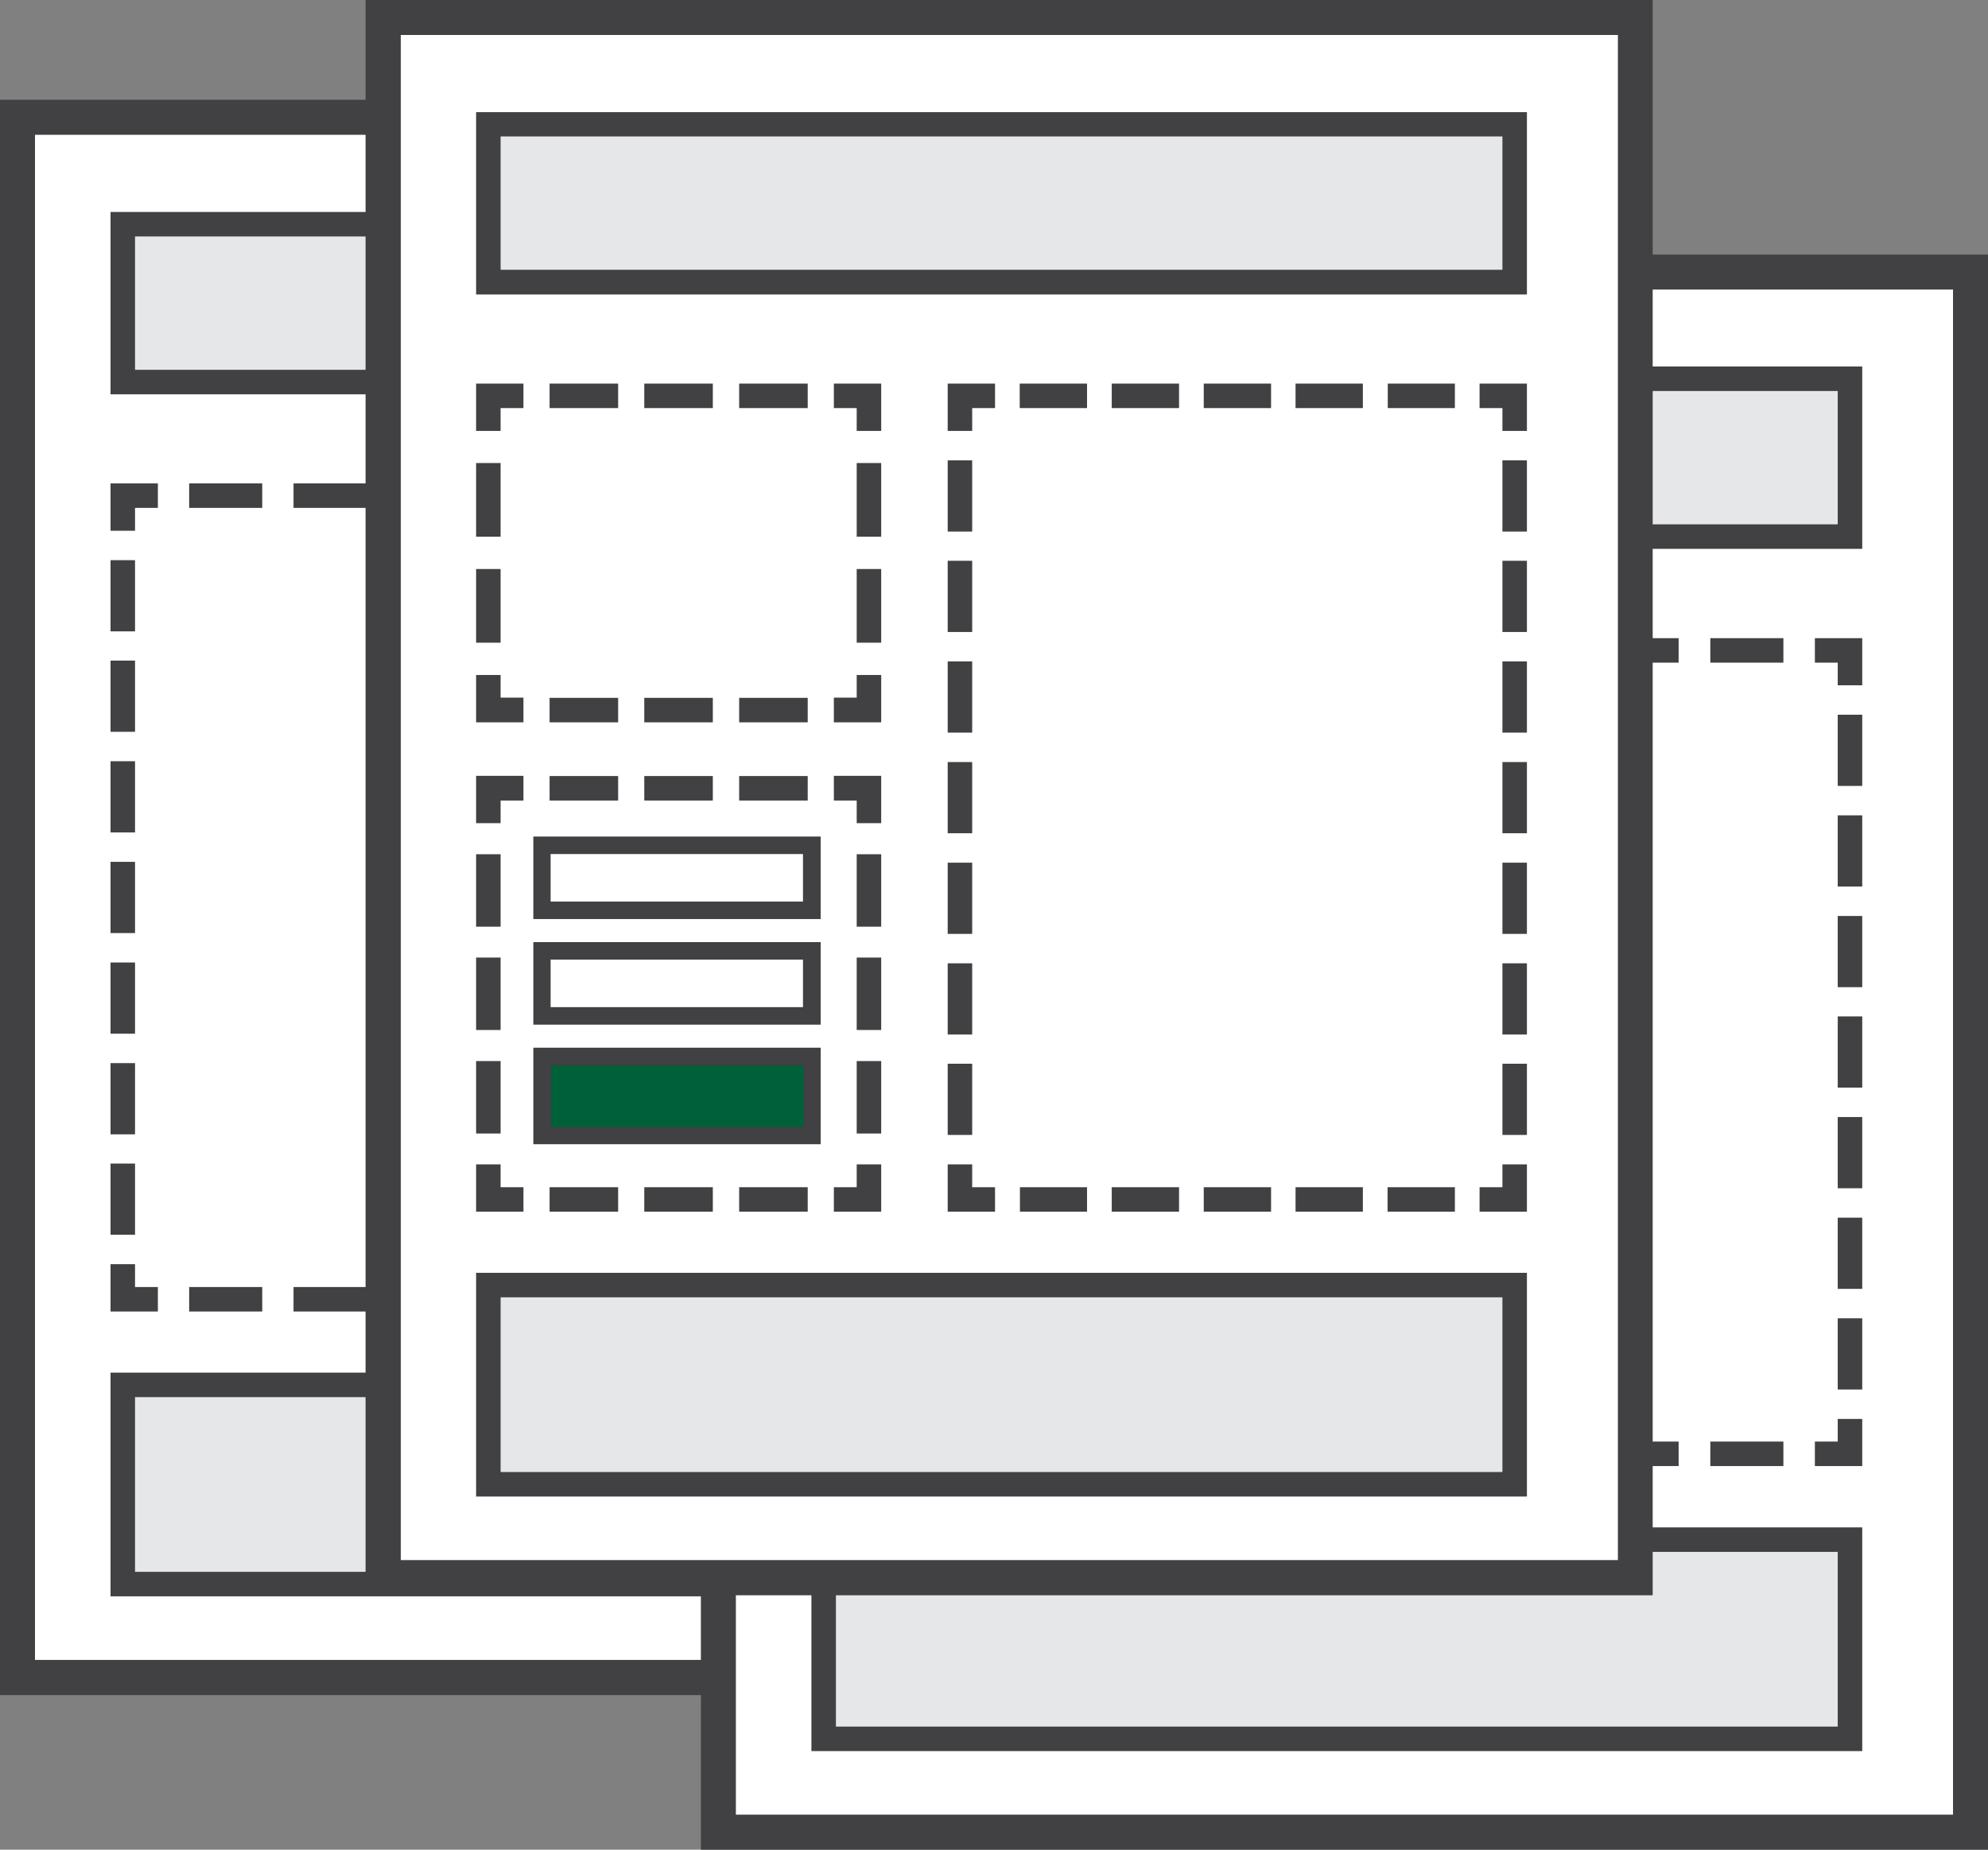 <?xml version="1.0" encoding="UTF-8"?>
<svg id="Layer_2" data-name="Layer 2" xmlns="http://www.w3.org/2000/svg" viewBox="0 0 96.58 89.88">
  <rect x="0" y="0" width="96.58" height="89.88" fill="#808080" stroke="none"/>
  <g id="Layer_1-2" data-name="Layer 1">
    <g>
      <rect x=".85" y="5.7" width="60.83" height="75.81" style="fill: #fff;"/>
      <path d="M62.53,82.37H0V4.85h62.53v77.52ZM1.7,80.66h59.13V6.55H1.7v74.11Z" style="fill: #414042;"/>
      <rect x="5.96" y="10.89" width="49.86" height="7.67" style="fill: #e6e7e8;"/>
      <path d="M56.42,19.16H5.37v-8.86h51.05v8.86ZM6.56,17.97h48.67v-6.48H6.56v6.48Z" style="fill: #414042;"/>
      <rect x="5.96" y="67.3" width="49.86" height="9.68" style="fill: #e6e7e8;"/>
      <path d="M56.42,77.57H5.37v-10.87h51.05v10.87ZM6.56,76.38h48.67v-8.49H6.56v8.49Z" style="fill: #414042;"/>
      <rect x="5.96" y="24.09" width="15.08" height="39.05" style="fill: #fff;"/>
      <polygon points="21.64 63.73 19.34 63.73 19.34 62.54 20.45 62.54 20.45 61.43 21.64 61.43 21.64 63.73" style="fill: #414042;"/>
      <path d="M17.81,63.73h-3.55v-1.19h3.55v1.19ZM12.74,63.73h-3.55v-1.19h3.55v1.19Z" style="fill: #414042;"/>
      <polygon points="7.67 63.73 5.37 63.73 5.37 61.43 6.56 61.43 6.56 62.54 7.67 62.54 7.67 63.73" style="fill: #414042;"/>
      <path d="M6.56,60h-1.19v-3.46h1.19v3.46ZM6.56,55.12h-1.19v-3.46h1.19v3.46ZM6.56,50.23h-1.19v-3.46h1.19v3.46ZM6.56,45.34h-1.19v-3.46h1.19v3.46ZM6.56,40.45h-1.19v-3.46h1.19v3.46ZM6.56,35.56h-1.19v-3.46h1.19v3.46ZM6.56,30.68h-1.19v-3.46h1.19v3.46Z" style="fill: #414042;"/>
      <polygon points="6.56 25.79 5.37 25.79 5.37 23.49 7.67 23.49 7.67 24.68 6.56 24.68 6.56 25.79" style="fill: #414042;"/>
      <path d="M17.81,24.68h-3.55v-1.19h3.55v1.19ZM12.74,24.68h-3.55v-1.19h3.55v1.19Z" style="fill: #414042;"/>
      <polygon points="21.64 25.79 20.45 25.79 20.45 24.68 19.34 24.68 19.34 23.49 21.64 23.49 21.64 25.79" style="fill: #414042;"/>
      <path d="M21.64,60h-1.19v-3.46h1.19v3.46ZM21.64,55.12h-1.19v-3.46h1.19v3.46ZM21.64,50.23h-1.19v-3.46h1.19v3.46ZM21.64,45.34h-1.19v-3.46h1.19v3.46ZM21.64,40.45h-1.19v-3.46h1.19v3.46ZM21.64,35.56h-1.19v-3.46h1.19v3.46ZM21.64,30.68h-1.19v-3.46h1.19v3.46Z" style="fill: #414042;"/>
      <rect x="25.47" y="24.09" width="30.36" height="39.05" style="fill: #fff;"/>
      <polygon points="56.42 63.73 54.12 63.73 54.12 62.54 55.23 62.54 55.23 61.43 56.42 61.43 56.42 63.73" style="fill: #414042;"/>
      <path d="M52.59,63.73h-3.55v-1.19h3.55v1.19ZM47.51,63.73h-3.55v-1.19h3.55v1.19ZM42.42,63.73h-3.55v-1.19h3.55v1.19ZM37.34,63.73h-3.55v-1.19h3.55v1.19ZM32.25,63.73h-3.55v-1.19h3.55v1.19Z" style="fill: #414042;"/>
      <polygon points="27.17 63.73 24.87 63.73 24.87 61.43 26.06 61.43 26.06 62.54 27.17 62.54 27.17 63.73" style="fill: #414042;"/>
      <path d="M26.06,60h-1.19v-3.46h1.19v3.46ZM26.06,55.12h-1.19v-3.46h1.19v3.46ZM26.06,50.23h-1.19v-3.46h1.19v3.46ZM26.06,45.34h-1.19v-3.46h1.19v3.46ZM26.06,40.45h-1.19v-3.46h1.19v3.46ZM26.06,35.56h-1.19v-3.46h1.19v3.46ZM26.06,30.68h-1.19v-3.46h1.19v3.46Z" style="fill: #414042;"/>
      <polygon points="26.06 25.79 24.87 25.79 24.87 23.49 27.17 23.49 27.17 24.68 26.06 24.68 26.06 25.79" style="fill: #414042;"/>
      <path d="M52.59,24.68h-3.55v-1.19h3.55v1.19ZM47.5,24.68h-3.55v-1.19h3.55v1.19ZM42.42,24.68h-3.55v-1.19h3.55v1.19ZM37.34,24.68h-3.55v-1.19h3.55v1.19ZM32.25,24.68h-3.55v-1.19h3.55v1.19Z" style="fill: #414042;"/>
      <polygon points="56.42 25.79 55.23 25.79 55.23 24.68 54.12 24.68 54.12 23.49 56.42 23.49 56.42 25.79" style="fill: #414042;"/>
      <path d="M56.42,60h-1.19v-3.46h1.19v3.46ZM56.42,55.12h-1.19v-3.46h1.19v3.46ZM56.42,50.23h-1.19v-3.46h1.19v3.46ZM56.42,45.34h-1.19v-3.46h1.19v3.46ZM56.42,40.45h-1.19v-3.46h1.19v3.46ZM56.42,35.56h-1.19v-3.46h1.19v3.46ZM56.42,30.68h-1.19v-3.46h1.19v3.46Z" style="fill: #414042;"/>
      <rect x="34.9" y="13.22" width="60.83" height="75.81" style="fill: #fff;"/>
      <path d="M96.58,89.88h-62.53V12.37h62.53v77.52ZM35.75,88.18h59.13V14.07h-59.13v74.11Z" style="fill: #414042;"/>
      <rect x="40.01" y="18.41" width="49.86" height="7.67" style="fill: #e6e7e8;"/>
      <path d="M90.47,26.67h-51.05v-8.86h51.05v8.86ZM40.61,25.48h48.67v-6.48h-48.67v6.48Z" style="fill: #414042;"/>
      <rect x="40.01" y="74.81" width="49.86" height="9.68" style="fill: #e6e7e8;"/>
      <path d="M90.47,85.09h-51.05v-10.87h51.05v10.87ZM40.61,83.9h48.67v-8.49h-48.67v8.49Z" style="fill: #414042;"/>
      <rect x="40.01" y="31.6" width="15.08" height="22.86" style="fill: #fff;"/>
      <polygon points="55.69 55.06 53.39 55.06 53.39 53.87 54.49 53.87 54.49 52.76 55.69 52.76 55.69 55.06" style="fill: #414042;"/>
      <path d="M51.86,55.06h-3.55v-1.19h3.55v1.19ZM46.79,55.06h-3.55v-1.19h3.55v1.19Z" style="fill: #414042;"/>
      <polygon points="41.71 55.06 39.41 55.06 39.41 52.76 40.61 52.76 40.61 53.87 41.71 53.87 41.71 55.06" style="fill: #414042;"/>
      <path d="M40.61,51.51h-1.19v-3.3h1.19v3.3ZM40.61,46.96h-1.19v-3.3h1.19v3.3ZM40.61,42.41h-1.19v-3.3h1.19v3.3ZM40.61,37.86h-1.19v-3.3h1.19v3.3Z" style="fill: #414042;"/>
      <polygon points="40.61 33.3 39.41 33.3 39.41 31.01 41.71 31.01 41.71 32.2 40.61 32.2 40.61 33.3" style="fill: #414042;"/>
      <path d="M51.86,32.2h-3.55v-1.19h3.55v1.19ZM46.79,32.2h-3.55v-1.19h3.55v1.19Z" style="fill: #414042;"/>
      <polygon points="55.69 33.3 54.49 33.3 54.49 32.2 53.39 32.2 53.39 31.01 55.69 31.01 55.69 33.3" style="fill: #414042;"/>
      <path d="M55.69,51.51h-1.19v-3.3h1.19v3.3ZM55.69,46.96h-1.19v-3.3h1.19v3.3ZM55.69,42.41h-1.19v-3.3h1.19v3.3ZM55.69,37.86h-1.19v-3.3h1.19v3.3Z" style="fill: #414042;"/>
      <rect x="40.01" y="58.55" width="15.08" height="12.09" style="fill: #fff;"/>
      <polygon points="55.69 71.24 53.39 71.24 53.39 70.05 54.49 70.05 54.49 68.95 55.69 68.95 55.69 71.24" style="fill: #414042;"/>
      <path d="M51.86,71.24h-3.55v-1.19h3.55v1.19ZM46.79,71.24h-3.55v-1.19h3.55v1.19Z" style="fill: #414042;"/>
      <polygon points="41.71 71.24 39.41 71.24 39.41 68.95 40.61 68.95 40.61 70.05 41.71 70.05 41.71 71.24" style="fill: #414042;"/>
      <path d="M40.61,68.05h-1.19v-3h1.19v3ZM40.61,64.15h-1.19v-3h1.19v3Z" style="fill: #414042;"/>
      <polygon points="40.61 60.26 39.41 60.26 39.41 57.96 41.71 57.96 41.71 59.15 40.61 59.15 40.61 60.26" style="fill: #414042;"/>
      <path d="M51.86,59.15h-3.55v-1.19h3.55v1.19ZM46.79,59.15h-3.55v-1.19h3.55v1.19Z" style="fill: #414042;"/>
      <polygon points="55.69 60.26 54.49 60.26 54.49 59.15 53.39 59.15 53.39 57.96 55.69 57.96 55.69 60.26" style="fill: #414042;"/>
      <path d="M55.69,68.05h-1.19v-3h1.19v3ZM55.69,64.15h-1.19v-3h1.19v3Z" style="fill: #414042;"/>
      <rect x="59.51" y="31.6" width="30.36" height="39.05" style="fill: #fff;"/>
      <polygon points="90.47 71.24 88.17 71.24 88.17 70.05 89.28 70.05 89.28 68.95 90.47 68.95 90.47 71.24" style="fill: #414042;"/>
      <path d="M86.64,71.24h-3.55v-1.19h3.55v1.19ZM81.55,71.24h-3.55v-1.19h3.55v1.19ZM76.47,71.24h-3.55v-1.19h3.55v1.19ZM71.38,71.24h-3.55v-1.19h3.55v1.19ZM66.3,71.24h-3.55v-1.19h3.55v1.19Z" style="fill: #414042;"/>
      <polygon points="61.22 71.24 58.92 71.24 58.92 68.95 60.11 68.95 60.11 70.05 61.22 70.05 61.22 71.24" style="fill: #414042;"/>
      <path d="M60.11,67.52h-1.19v-3.46h1.19v3.46ZM60.11,62.63h-1.19v-3.46h1.19v3.46ZM60.11,57.74h-1.19v-3.46h1.19v3.46ZM60.11,52.85h-1.19v-3.46h1.19v3.46ZM60.11,47.97h-1.19v-3.46h1.19v3.46ZM60.11,43.08h-1.19v-3.46h1.19v3.46ZM60.11,38.19h-1.19v-3.46h1.19v3.46Z" style="fill: #414042;"/>
      <polygon points="60.11 33.3 58.92 33.3 58.92 31.01 61.22 31.01 61.22 32.2 60.11 32.2 60.11 33.3" style="fill: #414042;"/>
      <path d="M86.64,32.2h-3.55v-1.19h3.55v1.19ZM81.55,32.2h-3.55v-1.19h3.55v1.19ZM76.47,32.2h-3.55v-1.19h3.55v1.19ZM71.38,32.2h-3.55v-1.19h3.55v1.19ZM66.3,32.2h-3.55v-1.19h3.55v1.19Z" style="fill: #414042;"/>
      <polygon points="90.47 33.3 89.28 33.3 89.28 32.2 88.17 32.2 88.17 31.01 90.47 31.01 90.47 33.3" style="fill: #414042;"/>
      <path d="M90.47,67.52h-1.19v-3.46h1.19v3.46ZM90.47,62.63h-1.19v-3.46h1.19v3.46ZM90.47,57.74h-1.19v-3.46h1.19v3.46ZM90.47,52.85h-1.19v-3.46h1.19v3.46ZM90.47,47.97h-1.19v-3.46h1.19v3.46ZM90.47,43.08h-1.19v-3.46h1.19v3.46ZM90.47,38.19h-1.19v-3.46h1.19v3.46Z" style="fill: #414042;"/>
      <rect x="18.61" y=".85" width="60.83" height="75.81" style="fill: #fff;"/>
      <path d="M80.3,77.52H17.76V0h62.53v77.52ZM19.47,75.81h59.13V1.7H19.47v74.11Z" style="fill: #414042;"/>
      <rect x="23.73" y="6.04" width="49.86" height="7.67" style="fill: #e6e7e8;"/>
      <path d="M74.18,14.31H23.13V5.45h51.05v8.86ZM24.32,13.11h48.67v-6.48H24.32v6.48Z" style="fill: #414042;"/>
      <rect x="23.73" y="62.45" width="49.86" height="9.68" style="fill: #e6e7e8;"/>
      <path d="M74.18,72.72H23.13v-10.87h51.05v10.87ZM24.32,71.53h48.67v-8.49H24.32v8.49Z" style="fill: #414042;"/>
      <rect x="23.73" y="19.23" width="18.49" height="15.26" style="fill: #fff;"/>
      <polygon points="42.81 35.1 40.51 35.1 40.51 33.9 41.62 33.9 41.62 32.8 42.81 32.8 42.81 35.1" style="fill: #414042;"/>
      <path d="M39.24,35.1h-3.33v-1.19h3.33v1.19ZM34.63,35.1h-3.33v-1.19h3.33v1.19ZM30.03,35.1h-3.33v-1.19h3.33v1.19Z" style="fill: #414042;"/>
      <polygon points="25.43 35.1 23.13 35.1 23.13 32.8 24.32 32.8 24.32 33.9 25.43 33.9 25.43 35.1" style="fill: #414042;"/>
      <path d="M24.32,31.23h-1.19v-3.58h1.19v3.58ZM24.32,26.08h-1.19v-3.58h1.19v3.58Z" style="fill: #414042;"/>
      <polygon points="24.32 20.94 23.13 20.94 23.13 18.64 25.43 18.64 25.43 19.83 24.32 19.83 24.32 20.94" style="fill: #414042;"/>
      <path d="M39.24,19.83h-3.33v-1.19h3.33v1.19ZM34.63,19.83h-3.33v-1.19h3.33v1.19ZM30.03,19.83h-3.33v-1.19h3.33v1.19Z" style="fill: #414042;"/>
      <polygon points="42.81 20.94 41.62 20.94 41.62 19.83 40.51 19.83 40.51 18.64 42.81 18.64 42.81 20.94" style="fill: #414042;"/>
      <path d="M42.81,31.23h-1.19v-3.58h1.19v3.58ZM42.81,26.08h-1.19v-3.58h1.19v3.58Z" style="fill: #414042;"/>
      <rect x="23.73" y="38.3" width="18.49" height="19.98" style="fill: #fff;"/>
      <polygon points="42.81 58.88 40.51 58.88 40.51 57.69 41.62 57.69 41.62 56.58 42.81 56.58 42.81 58.88" style="fill: #414042;"/>
      <path d="M39.24,58.88h-3.33v-1.19h3.33v1.19ZM34.63,58.88h-3.33v-1.19h3.33v1.19ZM30.03,58.88h-3.33v-1.19h3.33v1.19Z" style="fill: #414042;"/>
      <polygon points="25.43 58.88 23.13 58.88 23.13 56.58 24.32 56.58 24.32 57.69 25.43 57.69 25.43 58.88" style="fill: #414042;"/>
      <path d="M24.32,55.08h-1.19v-3.52h1.19v3.52ZM24.32,50.05h-1.19v-3.52h1.19v3.52ZM24.32,45.03h-1.19v-3.52h1.19v3.52Z" style="fill: #414042;"/>
      <polygon points="24.32 40 23.13 40 23.13 37.7 25.43 37.7 25.43 38.9 24.32 38.9 24.32 40" style="fill: #414042;"/>
      <path d="M39.24,38.9h-3.33v-1.19h3.33v1.19ZM34.63,38.9h-3.33v-1.19h3.33v1.19ZM30.03,38.9h-3.33v-1.19h3.33v1.19Z" style="fill: #414042;"/>
      <polygon points="42.81 40 41.62 40 41.62 38.9 40.51 38.9 40.51 37.7 42.81 37.7 42.81 40" style="fill: #414042;"/>
      <path d="M42.81,55.08h-1.19v-3.52h1.19v3.52ZM42.81,50.05h-1.19v-3.52h1.19v3.52ZM42.81,45.03h-1.19v-3.52h1.19v3.52Z" style="fill: #414042;"/>
      <rect x="46.64" y="19.23" width="26.95" height="39.05" style="fill: #fff;"/>
      <polygon points="74.18 58.88 71.88 58.88 71.88 57.69 72.99 57.69 72.99 56.58 74.18 56.58 74.18 58.88" style="fill: #414042;"/>
      <path d="M70.68,58.88h-3.27v-1.19h3.27v1.19ZM66.21,58.88h-3.27v-1.19h3.27v1.19ZM61.75,58.88h-3.27v-1.19h3.27v1.19ZM57.28,58.88h-3.27v-1.19h3.27v1.19ZM52.81,58.88h-3.26v-1.19h3.26v1.19Z" style="fill: #414042;"/>
      <polygon points="48.34 58.88 46.04 58.88 46.04 56.58 47.23 56.58 47.23 57.69 48.34 57.69 48.34 58.88" style="fill: #414042;"/>
      <path d="M47.23,55.15h-1.19v-3.46h1.19v3.46ZM47.23,50.27h-1.19v-3.46h1.19v3.46ZM47.23,45.38h-1.19v-3.46h1.19v3.46ZM47.23,40.49h-1.19v-3.46h1.19v3.46ZM47.23,35.6h-1.19v-3.46h1.19v3.46ZM47.23,30.71h-1.19v-3.46h1.19v3.46ZM47.23,25.83h-1.19v-3.46h1.19v3.46Z" style="fill: #414042;"/>
      <polygon points="47.23 20.94 46.04 20.94 46.04 18.64 48.34 18.64 48.34 19.83 47.23 19.83 47.23 20.94" style="fill: #414042;"/>
      <path d="M70.68,19.83h-3.26v-1.19h3.26v1.19ZM66.21,19.83h-3.27v-1.19h3.27v1.19ZM61.75,19.83h-3.27v-1.19h3.27v1.19ZM57.28,19.83h-3.27v-1.19h3.27v1.19ZM52.81,19.83h-3.27v-1.19h3.27v1.19Z" style="fill: #414042;"/>
      <polygon points="74.18 20.94 72.99 20.94 72.99 19.83 71.88 19.83 71.88 18.64 74.18 18.64 74.18 20.94" style="fill: #414042;"/>
      <path d="M74.18,55.15h-1.19v-3.46h1.19v3.46ZM74.18,50.27h-1.19v-3.46h1.19v3.46ZM74.18,45.38h-1.19v-3.46h1.19v3.46ZM74.18,40.49h-1.19v-3.46h1.19v3.46ZM74.18,35.6h-1.19v-3.46h1.19v3.46ZM74.18,30.71h-1.19v-3.46h1.19v3.46ZM74.18,25.83h-1.19v-3.46h1.19v3.46Z" style="fill: #414042;"/>
      <rect x="26.33" y="41.08" width="13.11" height="3.16" style="fill: #fff;"/>
      <path d="M39.87,44.66h-13.96v-4.01h13.96v4.01ZM26.75,43.81h12.26v-2.31h-12.26v2.31Z" style="fill: #414042;"/>
      <rect x="26.33" y="46.2" width="13.11" height="3.16" style="fill: #fff;"/>
      <path d="M39.87,49.79h-13.96v-4.01h13.96v4.01ZM26.75,48.94h12.26v-2.31h-12.26v2.31Z" style="fill: #414042;"/>
      <rect x="26.33" y="51.33" width="13.11" height="3.84" style="fill: #006039;"/>
      <path d="M39.87,55.6h-13.96v-4.69h13.96v4.69ZM26.75,54.74h12.26v-2.99h-12.26v2.99Z" style="fill: #414042;"/>
    </g>
  </g>
</svg>